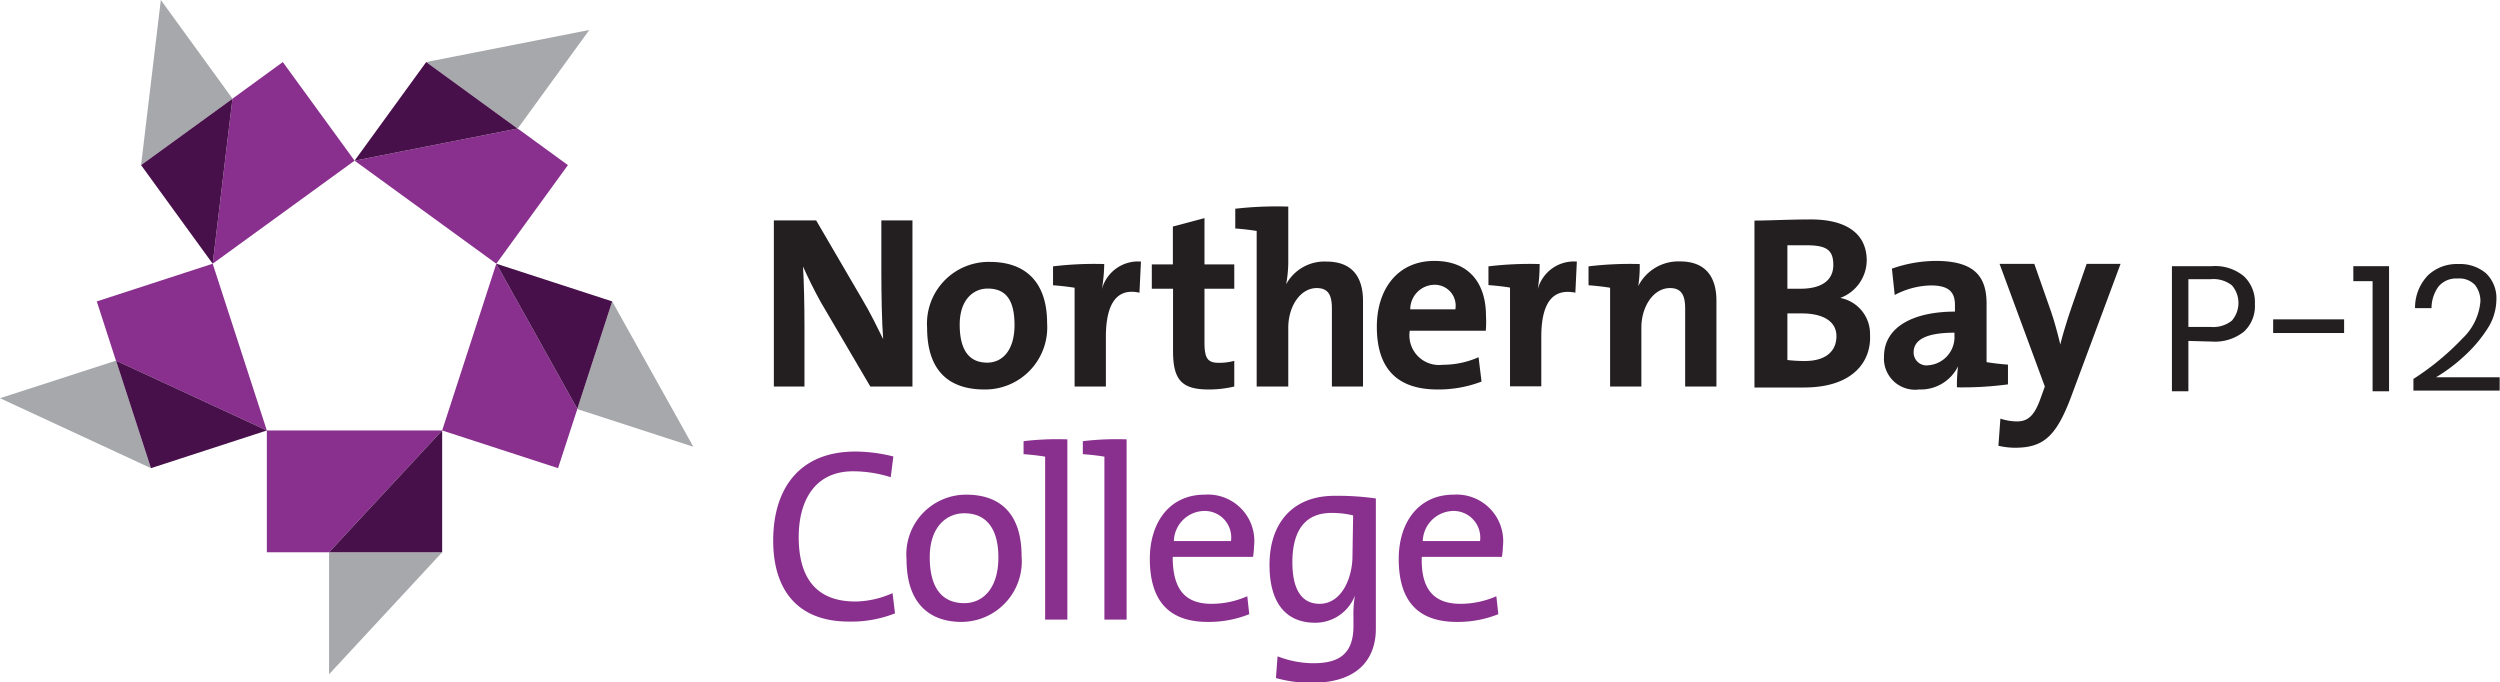 <svg xmlns="http://www.w3.org/2000/svg" width="151.87" height="41.46" viewBox="0 0 151.87 41.46"><polygon points="16.21 26.15 16.21 33.55 19.99 33.55 19.99 33.55 26.86 26.15 16.21 26.15" fill="#892f8e"/><polygon points="19.99 33.56 19.99 40.96 26.86 33.55 19.99 33.55 19.99 33.56" fill="#a6a8ab"/><polygon points="19.99 33.55 26.86 33.55 26.86 26.15 19.99 33.55" fill="#48104a"/><polygon points="12.92 16.02 5.88 18.31 7.04 21.9 7.05 21.91 16.21 26.15 12.92 16.02" fill="#892f8e"/><polygon points="7.04 21.91 0 24.19 9.17 28.44 7.05 21.91 7.04 21.91" fill="#a6a8ab"/><polygon points="7.05 21.91 9.17 28.44 16.21 26.15 7.05 21.91" fill="#48104a"/><polygon points="21.54 9.76 17.18 3.77 14.13 5.99 14.12 6 12.92 16.02 21.54 9.76" fill="#892f8e"/><polygon points="14.12 5.99 9.77 0 8.57 10.03 14.12 6 14.12 5.99" fill="#a6a8ab"/><polygon points="14.12 6 8.57 10.03 12.92 16.02 14.12 6" fill="#48104a"/><polygon points="30.15 16.02 34.5 10.03 31.45 7.81 31.44 7.81 21.54 9.76 30.15 16.02" fill="#892f8e"/><polygon points="31.45 7.81 35.8 1.82 25.89 3.77 31.44 7.81 31.45 7.81" fill="#a6a8ab"/><polygon points="31.44 7.81 25.89 3.77 21.54 9.76 31.44 7.81" fill="#48104a"/><polygon points="26.86 26.15 33.9 28.44 35.07 24.85 35.07 24.84 30.15 16.02 26.86 26.15" fill="#892f8e"/><polygon points="35.07 24.85 42.12 27.14 37.19 18.31 35.07 24.84 35.07 24.85" fill="#a6a8ab"/><polygon points="35.07 24.84 37.19 18.31 30.15 16.02 35.07 24.84" fill="#48104a"/><path d="M65.29,33l-3-5.11c-.43-.77-.79-1.52-1.09-2.18.06.87.09,2.46.09,3.68V33H59.43V22.91H62l2.82,4.83c.47.78.87,1.62,1.25,2.38-.08-1-.11-2.82-.11-4.06V22.91h1.89V33Z" transform="translate(-12.42 -9.52)" fill="#231f20"/><path d="M72.22,33.18c-2.11,0-3.48-1.09-3.48-3.75a3.75,3.75,0,0,1,3.81-4c2.12,0,3.48,1.17,3.48,3.73A3.77,3.77,0,0,1,72.22,33.18Zm.2-6.13c-.86,0-1.7.66-1.7,2.19s.56,2.31,1.67,2.31c.94,0,1.66-.77,1.66-2.28S73.54,27.05,72.42,27.05Z" transform="translate(-12.42 -9.52)" fill="#231f20"/><path d="M79.36,27.08h0a2.27,2.27,0,0,1,2.37-1.67l-.09,1.89C80.29,27,79.6,27.92,79.6,30v3H77.7v-6c-.37-.06-.87-.12-1.31-.15V25.7a21.14,21.14,0,0,1,3.11-.14A10.08,10.08,0,0,1,79.36,27.08Z" transform="translate(-12.42 -9.52)" fill="#231f20"/><path d="M85.84,33.18c-1.65,0-2.16-.6-2.16-2.34V27.06H82.39V25.58h1.28v-2.3l1.92-.51v2.81H87.4v1.48H85.59v3.27c0,1,.22,1.23.88,1.23a3.43,3.43,0,0,0,.93-.12V33A6.6,6.6,0,0,1,85.84,33.18Z" transform="translate(-12.42 -9.52)" fill="#231f20"/><path d="M87.46,23.4V22.2a22.21,22.21,0,0,1,3.22-.13v3.21a7.57,7.57,0,0,1-.13,1.51v0A2.65,2.65,0,0,1,93,25.41c1.68,0,2.22,1.08,2.22,2.39V33H93.33V28.26c0-.78-.2-1.24-.92-1.24-1,0-1.73,1.11-1.73,2.41V33H88.76V23.55C88.4,23.49,87.89,23.43,87.46,23.4Z" transform="translate(-12.42 -9.52)" fill="#231f20"/><path d="M102.68,29.61H98.06a1.8,1.8,0,0,0,2,2.07,5.36,5.36,0,0,0,2.18-.46l.18,1.48a7.32,7.32,0,0,1-2.67.48c-2.37,0-3.69-1.18-3.69-3.81,0-2.28,1.26-4,3.49-4s3.14,1.49,3.14,3.33A6.94,6.94,0,0,1,102.68,29.61Zm-3.14-2.79a1.49,1.49,0,0,0-1.45,1.49h2.74A1.27,1.27,0,0,0,99.54,26.82Z" transform="translate(-12.42 -9.52)" fill="#231f20"/><path d="M105.84,27.08h0a2.27,2.27,0,0,1,2.37-1.67l-.09,1.89c-1.38-.28-2.07.62-2.07,2.69v3h-1.9v-6c-.36-.06-.87-.12-1.31-.15V25.7a21.2,21.2,0,0,1,3.11-.14A10.08,10.08,0,0,1,105.84,27.08Z" transform="translate(-12.42 -9.52)" fill="#231f20"/><path d="M111.94,26.9h0a2.73,2.73,0,0,1,2.53-1.5c1.68,0,2.22,1.08,2.22,2.39V33h-1.9V28.26c0-.78-.21-1.24-.92-1.24-1,0-1.74,1.11-1.74,2.41V33h-1.9v-6c-.36-.06-.87-.12-1.31-.15V25.7a21.2,21.2,0,0,1,3.11-.14A7.81,7.81,0,0,1,111.94,26.9Z" transform="translate(-12.42 -9.52)" fill="#231f20"/><path d="M122,33.06c-.62,0-1.68,0-3,0V22.92c.85,0,2.17-.07,3.42-.07,2.19,0,3.4.88,3.4,2.5a2.46,2.46,0,0,1-1.61,2.27v0a2.22,2.22,0,0,1,1.81,2.26C126.1,31.38,125.09,33.06,122,33.06Zm.14-8.64c-.41,0-.8,0-1.14,0v2.64c.24,0,.48,0,.79,0,1.33,0,2-.54,2-1.44S123.4,24.42,122.17,24.42Zm-.29,4.14c-.15,0-.65,0-.85,0v2.83a8.8,8.8,0,0,0,1.06.06c1.28,0,1.92-.6,1.92-1.51S123.15,28.56,121.88,28.56Z" transform="translate(-12.42 -9.52)" fill="#231f20"/><path d="M131.3,33.05a8.75,8.75,0,0,1,.07-1.28h0A2.53,2.53,0,0,1,129,33.18a1.89,1.89,0,0,1-2.13-2c0-1.79,1.77-2.73,4.31-2.73v-.41c0-.78-.38-1.18-1.46-1.18a4.88,4.88,0,0,0-2.2.58l-.17-1.6a8.14,8.14,0,0,1,2.67-.47c2.4,0,3.08,1,3.08,2.6v3.55c.36.06.87.12,1.3.15v1.2A20.85,20.85,0,0,1,131.3,33.05Zm-.15-3.32c-2,0-2.48.59-2.48,1.19a.78.78,0,0,0,.89.79,1.72,1.72,0,0,0,1.59-1.8Z" transform="translate(-12.42 -9.52)" fill="#231f20"/><path d="M138.2,33.72c-.89,2.33-1.67,3-3.38,3a4.63,4.63,0,0,1-1-.12l.12-1.65a3.26,3.26,0,0,0,1,.17c.63,0,1.05-.29,1.44-1.4l.26-.72-2.75-7.45H136l1,2.85c.22.64.42,1.38.58,2.05h0c.16-.67.48-1.68.72-2.37l.88-2.53h2.06Z" transform="translate(-12.42 -9.52)" fill="#231f20"/><path d="M64,47.28c-3.26,0-4.61-2.07-4.61-4.92,0-3.09,1.53-5.41,5-5.41a9.66,9.66,0,0,1,2.3.3l-.16,1.26a7.6,7.6,0,0,0-2.29-.36c-2.31,0-3.3,1.77-3.3,4,0,2.49,1.08,3.91,3.44,3.91a5.63,5.63,0,0,0,2.26-.51l.15,1.23A7.2,7.2,0,0,1,64,47.28Z" transform="translate(-12.42 -9.52)" fill="#892f8e"/><path d="M70.84,47.3c-2,0-3.35-1.17-3.35-3.8a3.63,3.63,0,0,1,3.63-3.93c1.91,0,3.36,1,3.36,3.74A3.68,3.68,0,0,1,70.84,47.3ZM71,40.7c-1.08,0-2.1.82-2.1,2.67s.74,2.79,2.1,2.79c1.11,0,2.07-.87,2.07-2.78C73.07,41.69,72.38,40.7,71,40.7Z" transform="translate(-12.42 -9.52)" fill="#892f8e"/><path d="M77.26,47.16H75.91v-9.9c-.36-.06-.87-.12-1.31-.15v-.79a17.53,17.53,0,0,1,2.66-.11Z" transform="translate(-12.42 -9.52)" fill="#892f8e"/><path d="M80.86,47.16H79.51v-9.9c-.36-.06-.87-.12-1.31-.15v-.79a17.53,17.53,0,0,1,2.66-.11Z" transform="translate(-12.42 -9.52)" fill="#892f8e"/><path d="M88.54,43.35H83.66c0,2,.77,2.85,2.36,2.85a5.39,5.39,0,0,0,2.17-.46l.12,1.09a6.62,6.62,0,0,1-2.52.47c-2.29,0-3.52-1.2-3.52-3.83,0-2.23,1.21-3.9,3.33-3.9a2.82,2.82,0,0,1,3,3.14A5.33,5.33,0,0,1,88.54,43.35Zm-3-2.79a1.88,1.88,0,0,0-1.81,1.83H87.2A1.61,1.61,0,0,0,85.54,40.56Z" transform="translate(-12.42 -9.52)" fill="#892f8e"/><path d="M92.09,51a8,8,0,0,1-2.16-.29l.1-1.32a6.08,6.08,0,0,0,2.18.42c1.56,0,2.43-.57,2.43-2.26V47a6.58,6.58,0,0,1,.09-1.3h0a2.58,2.58,0,0,1-2.42,1.65c-1.77,0-2.77-1.2-2.77-3.51,0-2.61,1.47-4.2,3.94-4.2A16.57,16.57,0,0,1,96,39.8v7.93C96,49.14,95.31,51,92.09,51Zm2.53-10.17a5.35,5.35,0,0,0-1.32-.15c-1.42,0-2.37.85-2.37,3,0,1.6.53,2.52,1.65,2.52,1.35,0,2-1.58,2-2.9Z" transform="translate(-12.42 -9.52)" fill="#892f8e"/><path d="M103.66,43.35H98.79c-.06,2,.76,2.85,2.35,2.85a5.4,5.4,0,0,0,2.18-.46l.12,1.09a6.62,6.62,0,0,1-2.52.47c-2.3,0-3.53-1.2-3.53-3.83,0-2.23,1.22-3.9,3.33-3.9a2.83,2.83,0,0,1,3,3.14A5.58,5.58,0,0,1,103.66,43.35Zm-3-2.79a1.89,1.89,0,0,0-1.81,1.83h3.48A1.62,1.62,0,0,0,100.66,40.56Z" transform="translate(-12.42 -9.52)" fill="#892f8e"/><path d="M145.36,30.23v3.06h-1v-7.6h2.42a2.73,2.73,0,0,1,1.95.61A2.17,2.17,0,0,1,149.4,28a2.11,2.11,0,0,1-.67,1.67,2.81,2.81,0,0,1-1.93.6ZM148,29a1.64,1.64,0,0,0,0-2.15,1.83,1.83,0,0,0-1.29-.37h-1.35v2.9h1.35A1.82,1.82,0,0,0,148,29Z" transform="translate(-12.42 -9.52)" fill="#231f20"/><path d="M154.82,28.92v.83h-4.31v-.83Z" transform="translate(-12.42 -9.52)" fill="#231f20"/><path d="M155.38,26.6v-.91h2.17v7.6h-1V26.6Z" transform="translate(-12.42 -9.52)" fill="#231f20"/><path d="M162,30.09a3.5,3.5,0,0,0,1.1-2.26,1.58,1.58,0,0,0-.33-1,1.31,1.31,0,0,0-1.06-.39,1.39,1.39,0,0,0-1.15.48,2.23,2.23,0,0,0-.43,1.32h-1a2.82,2.82,0,0,1,.79-2,2.54,2.54,0,0,1,1.83-.68,2.44,2.44,0,0,1,1.7.57,2.1,2.1,0,0,1,.62,1.62,3.29,3.29,0,0,1-.55,1.75,8.29,8.29,0,0,1-1.4,1.65,10.16,10.16,0,0,1-1.72,1.29h3.87v.81h-5.24v-.71A15.92,15.92,0,0,0,162,30.09Z" transform="translate(-12.42 -9.52)" fill="#231f20"/></svg>